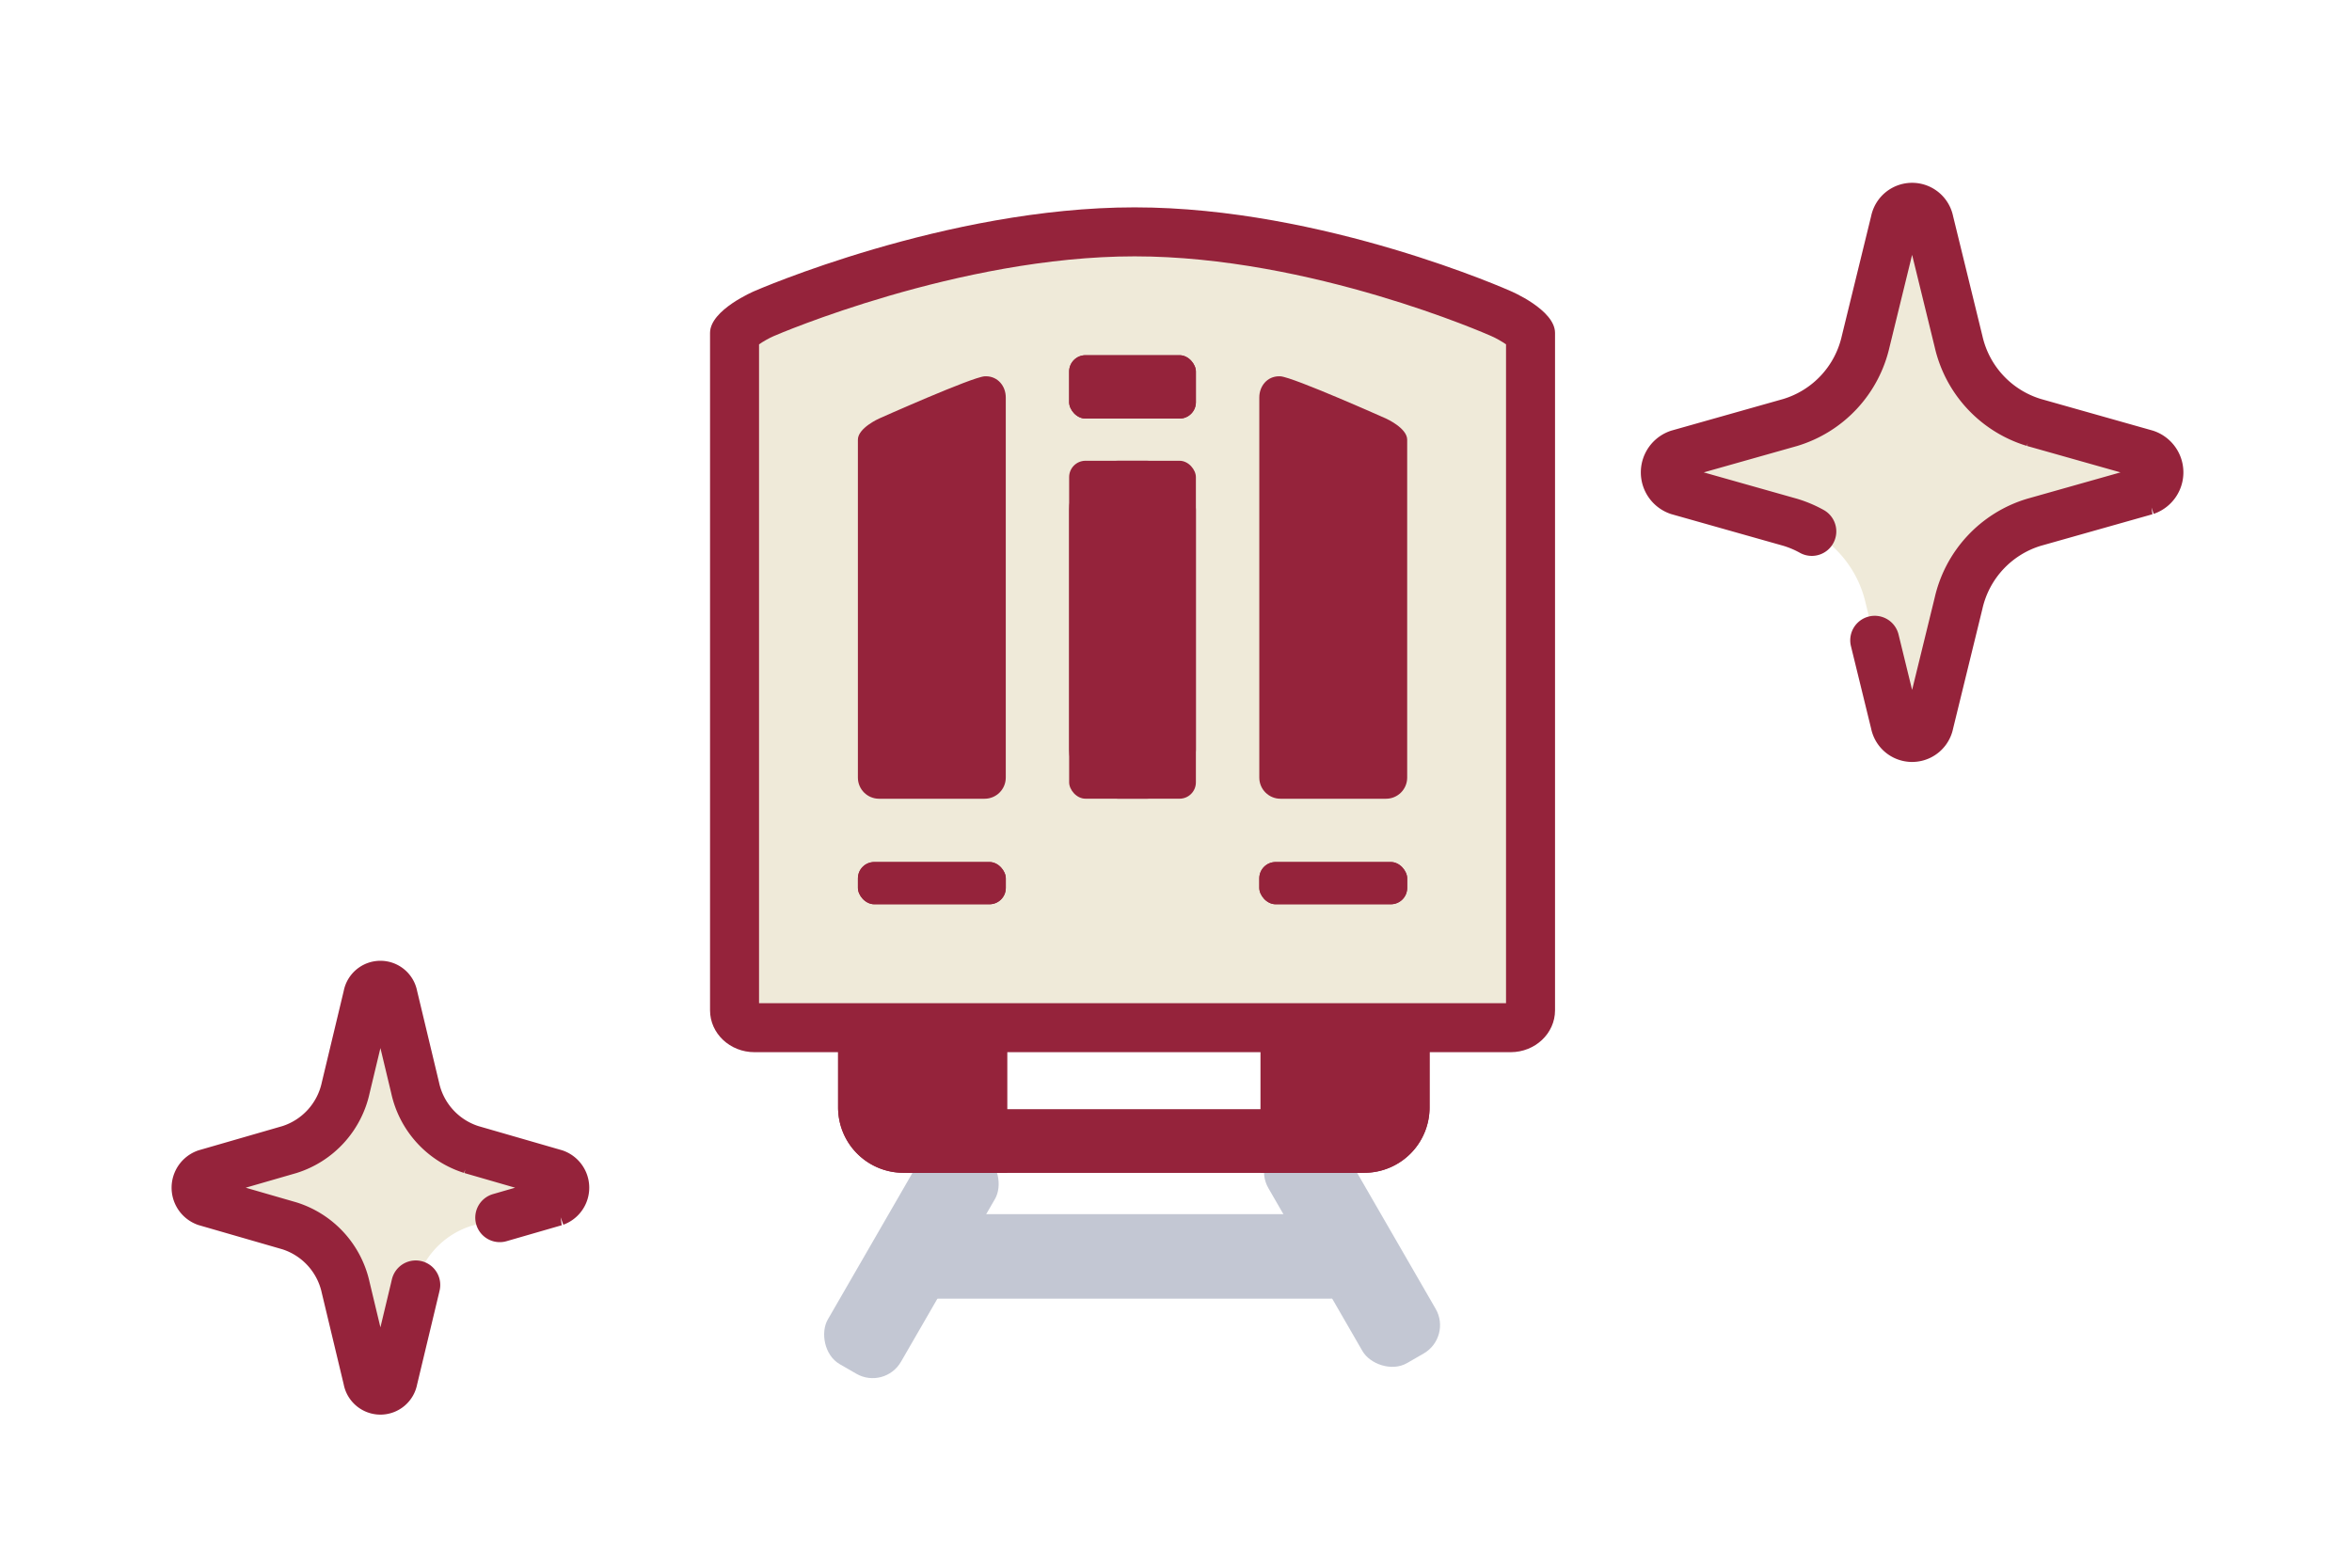 <svg xmlns="http://www.w3.org/2000/svg" xmlns:xlink="http://www.w3.org/1999/xlink" width="72" height="48" viewBox="0 0 72 48"><defs><clipPath id="a"><rect width="72" height="48" transform="translate(-17.033)" fill="none" stroke="#e0e0e0" stroke-width="1"/></clipPath><clipPath id="c"><use xlink:href="#b"/></clipPath><clipPath id="e"><use xlink:href="#d"/></clipPath><clipPath id="g"><use xlink:href="#f"/></clipPath><clipPath id="i"><use xlink:href="#h"/></clipPath></defs><g transform="translate(17.033)" clip-path="url(#a)"><g transform="translate(-11.033 6.349)"><g transform="translate(18.84 27.872)"><rect width="2.587" height="7.76" rx="1" transform="translate(3.88 0.327) rotate(30)" fill="#c3c7d3"/><rect width="2.587" height="7.76" rx="1" transform="translate(19.609 6.72) rotate(150)" fill="#c3c7d3"/><rect width="14.227" height="2.587" rx="1" transform="translate(2.65 2.955)" fill="#c3c7d3"/></g><g transform="translate(15.736)" fill="#efead9"><path d="M 24.508 25.117 L 1.36 25.117 C 1.023 25.117 0.75 24.879 0.75 24.586 L 0.75 3.877 C 0.832 3.72 1.267 3.418 1.653 3.253 L 1.656 3.252 L 1.66 3.25 C 1.717 3.225 7.441 0.75 12.997 0.75 C 18.559 0.75 24.145 3.222 24.201 3.247 L 24.208 3.25 L 24.216 3.254 C 24.6 3.418 25.035 3.72 25.117 3.877 L 25.117 24.586 C 25.117 24.879 24.844 25.117 24.508 25.117 Z" stroke="none"/><path d="M 12.997 1.5 C 7.606 1.5 2.016 3.913 1.961 3.937 L 1.945 3.944 C 1.8 4.007 1.624 4.108 1.5 4.194 L 1.5 24.367 L 24.367 24.367 L 24.367 4.194 C 24.243 4.108 24.067 4.007 23.922 3.944 L 23.895 3.932 C 23.84 3.907 18.401 1.5 12.997 1.5 M 12.997 3.814697265625e-06 C 18.784 3.814697265625e-06 24.508 2.563 24.508 2.563 C 24.508 2.563 25.867 3.136 25.867 3.844 L 25.867 24.586 C 25.867 25.293 25.258 25.867 24.508 25.867 L 1.36 25.867 C 0.609 25.867 3.814697265625e-06 25.293 3.814697265625e-06 24.586 L 3.814697265625e-06 3.844 C 3.814697265625e-06 3.136 1.36 2.563 1.36 2.563 C 1.36 2.563 7.21 3.814697265625e-06 12.997 3.814697265625e-06 Z" stroke="none" fill="#95233b"/></g><g transform="translate(20.263 20.045)" fill="#95233b" stroke="#95233b" stroke-width="2"><rect id="b" width="4.527" height="1.293" rx="0.5" stroke="none"/><path d="M0,0.293h4.527M3.527,0v1.293M4.527,1h-4.527M1,1.293v-1.293" fill="none" clip-path="url(#c)"/></g><g transform="translate(32.55 20.045)" fill="#95233b" stroke="#95233b" stroke-width="2"><rect id="d" width="4.527" height="1.293" rx="0.5" stroke="none"/><path d="M0,0.293h4.527M3.527,0v1.293M4.527,1h-4.527M1,1.293v-1.293" fill="none" clip-path="url(#e)"/></g><g transform="translate(26.729 7.759)" fill="#95233b" stroke="#95233b" stroke-width="2"><rect width="3.88" height="10.347" rx="0.5" stroke="none"/><rect x="1" y="1" width="1.88" height="8.347" rx="0.5" fill="none"/></g><g transform="translate(20.262 7.173)" fill="#95233b"><path d="M 3.527 9.934 L 1 9.934 L 1 0.236 C 1.021 0.224 1.041 0.213 1.059 0.204 C 1.916 -0.178 2.919 -0.604 3.527 -0.839 L 3.527 9.934 Z" stroke="none"/><path d="M 2.527 0.655 C 2.352 0.729 2.175 0.806 2 0.882 L 2 8.934 L 2.527 8.934 L 2.527 0.655 M 3.92 -2.001 C 4.285 -2.001 4.527 -1.698 4.527 -1.353 L 4.527 10.287 C 4.527 10.644 4.237 10.934 3.88 10.934 L 0.647 10.934 C 0.29 10.934 4.76837158203125e-06 10.644 4.76837158203125e-06 10.287 L 4.76837158203125e-06 -0.06 C 4.76837158203125e-06 -0.417 0.647 -0.706 0.647 -0.706 C 0.647 -0.706 3.492 -1.977 3.88 -2 C 3.893 -2.001 3.907 -2.001 3.92 -2.001 Z" stroke="none" fill="#95233b"/></g><g transform="translate(32.55 7.173)" fill="#95233b"><path d="M 3.527 9.934 L 1 9.934 L 1 -0.839 C 1.608 -0.604 2.61 -0.178 3.467 0.204 C 3.486 0.213 3.506 0.224 3.527 0.236 L 3.527 9.934 Z" stroke="none"/><path d="M 2 0.655 L 2 8.934 L 2.527 8.934 L 2.527 0.882 C 2.351 0.806 2.174 0.729 2 0.655 M 0.607 -2.001 C 0.62 -2.001 0.633 -2.001 0.647 -2 C 1.034 -1.977 3.88 -0.706 3.88 -0.706 C 3.88 -0.706 4.527 -0.417 4.527 -0.06 L 4.527 10.287 C 4.527 10.644 4.237 10.934 3.88 10.934 L 0.647 10.934 C 0.29 10.934 4.76837158203125e-06 10.644 4.76837158203125e-06 10.287 L 4.76837158203125e-06 -1.353 C 4.76837158203125e-06 -1.698 0.241 -2.001 0.607 -2.001 Z" stroke="none" fill="#95233b"/></g><g transform="translate(26.729 4.527)" fill="#95233b" stroke="#95233b" stroke-width="2"><rect id="f" width="3.88" height="1.94" rx="0.5" stroke="none"/><path d="M0,0.94h3.88M2.88,0v1.94M3.88,1h-3.88M1,1.94v-1.94" fill="none" clip-path="url(#g)"/></g><g transform="translate(20.948 27.619)" fill="#95233b" stroke="#95233b" stroke-width="2"><rect id="h" width="15.52" height="1.94" rx="0.97" stroke="none"/><path d="M0,0.94h15.52M14.52,0v1.94M15.52,1h-15.52M1,1.94v-1.94" fill="none" clip-path="url(#i)"/></g><g transform="translate(24.829 25.68) rotate(90)" fill="#95233b" stroke="#95233b" stroke-width="2"><path d="M0,0H3.88a0,0,0,0,1,0,0V3.173a2,2,0,0,1-2,2H0a0,0,0,0,1,0,0V0A0,0,0,0,1,0,0Z" stroke="none"/><path d="M1,1H2.88a0,0,0,0,1,0,0V3.173a1,1,0,0,1-1,1H1a0,0,0,0,1,0,0V1A0,0,0,0,1,1,1Z" fill="none"/></g><g transform="translate(37.762 25.68) rotate(90)" fill="#95233b" stroke="#95233b" stroke-width="2"><path d="M0,0H1.88a2,2,0,0,1,2,2V5.173a0,0,0,0,1,0,0H0a0,0,0,0,1,0,0V0A0,0,0,0,1,0,0Z" stroke="none"/><path d="M1,1h.88a1,1,0,0,1,1,1V4.173a0,0,0,0,1,0,0H1a0,0,0,0,1,0,0V1A0,0,0,0,1,1,1Z" fill="none"/></g><path d="M184.34,7.554l-3.424-.968a3.365,3.365,0,0,1-2.307-2.477l-.9-3.677a.531.531,0,0,0-1.044,0l-.9,3.677a3.365,3.365,0,0,1-2.307,2.477l-3.424.968a.592.592,0,0,0,0,1.121l3.424.968a3.364,3.364,0,0,1,2.307,2.477l.9,3.677a.531.531,0,0,0,1.044,0l.9-3.677a3.364,3.364,0,0,1,2.307-2.477l3.424-.968a.592.592,0,0,0,0-1.121Z" transform="translate(-124.653)" fill="#efead9" stroke="#95233b" stroke-linecap="round" stroke-width="1.5" stroke-dasharray="29 4"/><path d="M19.4,313.768l-2.557-.739a2.546,2.546,0,0,1-1.723-1.892l-.673-2.809a.395.395,0,0,0-.779,0l-.673,2.809a2.548,2.548,0,0,1-1.723,1.892l-2.557.739a.456.456,0,0,0,0,.857l2.557.739a2.548,2.548,0,0,1,1.723,1.892l.673,2.809a.395.395,0,0,0,.779,0l.673-2.809a2.546,2.546,0,0,1,1.723-1.892l2.557-.739a.456.456,0,0,0,0-.857Z" transform="translate(-8.412 -284.18)" fill="#efead9" stroke="#95233b" stroke-linecap="round" stroke-width="1.5" stroke-dasharray="31 3.5"/></g></g></svg>